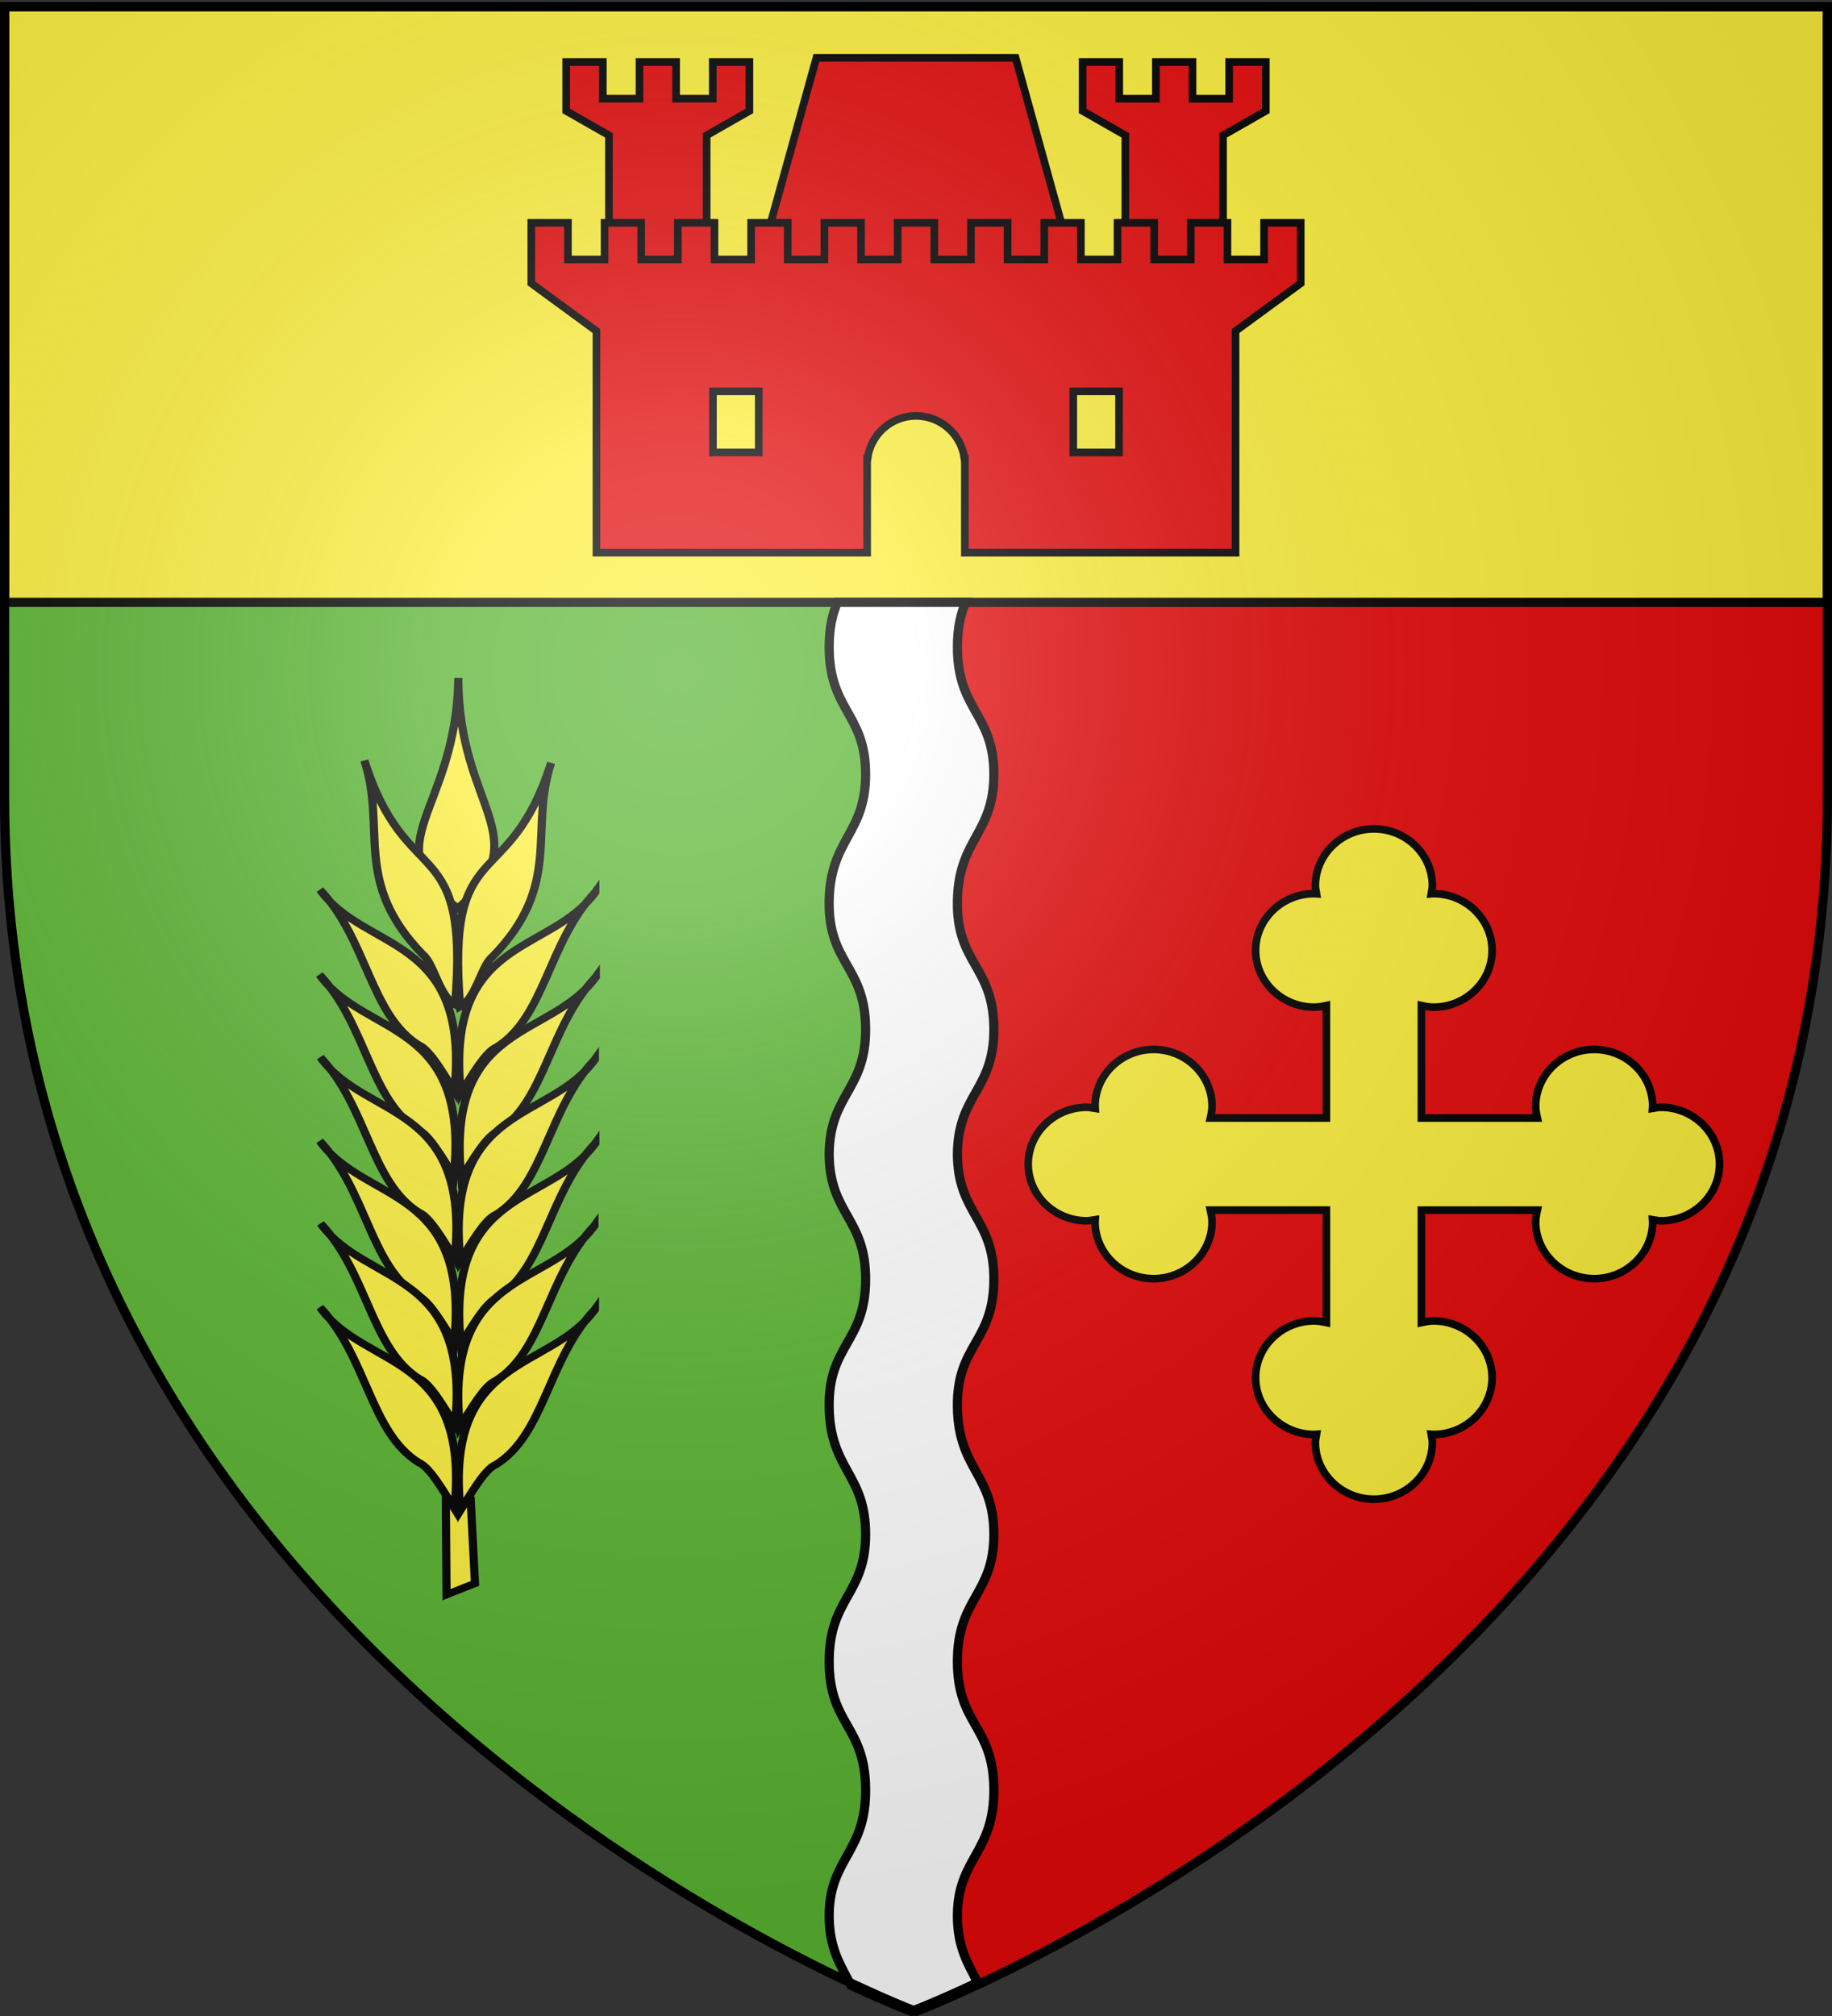 <svg xmlns="http://www.w3.org/2000/svg" xmlns:xlink="http://www.w3.org/1999/xlink" width="600" height="660" version="1.0"><rect width="100%" height="100%" fill="#333333" stroke="none"/><desc>Flag of Canton of Valais (Wallis)</desc><defs><radialGradient xlink:href="#a" id="b" cx="221.445" cy="226.331" r="300" fx="221.445" fy="226.331" gradientTransform="matrix(1.353 0 0 1.349 -77.63 -85.747)" gradientUnits="userSpaceOnUse"/><linearGradient id="a"><stop offset="0" style="stop-color:white;stop-opacity:.314"/><stop offset=".19" style="stop-color:white;stop-opacity:.251"/><stop offset=".6" style="stop-color:#6b6b6b;stop-opacity:.125"/><stop offset="1" style="stop-color:black;stop-opacity:.125"/></linearGradient></defs><g style="display:inline"><path d="M1.5 2.188v258.53C1.5 546.17 300 658.5 300 658.5V2.188z" style="fill:#5ab532;fill-opacity:1;fill-rule:evenodd;stroke:none;stroke-width:1px;stroke-linecap:butt;stroke-linejoin:miter;stroke-opacity:1"/><path d="M598.5 2.188v258.53C598.5 546.17 300 658.5 300 658.5V2.188z" style="fill:#e20909;fill-opacity:1;fill-rule:evenodd;stroke:none;stroke-width:1px;stroke-linecap:butt;stroke-linejoin:miter;stroke-opacity:1"/><path d="M298.5 2.198h3V658.5h-3z" style="opacity:1;fill:#000;fill-opacity:1;stroke:none;stroke-width:3;stroke-miterlimit:4;stroke-dasharray:none;stroke-opacity:1"/><path d="M1.5 2.2h597v195H1.5z" style="fill:#fcef3c;fill-opacity:1;fill-rule:nonzero;stroke:#000;stroke-width:3;stroke-linecap:round;stroke-linejoin:bevel;stroke-miterlimit:4;stroke-dasharray:none;stroke-dashoffset:0;stroke-opacity:1"/><path d="M274.25 197.188c-1.553 3.687-2.684 8.135-2.687 14.593-.011 20.88 11.913 21.756 11.937 41.594s-11.605 21.08-11.937 41.625 11.77 21.147 11.937 41.625c.166 20.38-11.782 21.454-11.937 41.25.155 19.796 12.103 20.87 11.937 41.25-.167 20.478-12.27 21.08-11.937 41.625.332 20.545 11.96 21.756 11.937 41.594s-11.948 20.714-11.937 41.594c.01 20.88 11.691 20.817 11.937 41.593.25 21.11-11.885 22.666-11.937 41.594-.03 10.75 3.796 16.372 7.125 22.813 12.418 5.78 19.812 8.562 19.812 8.562s8.21-3.113 21.719-9.469c-3.21-6.077-6.685-11.658-6.656-21.906.052-18.928 12.186-20.484 11.937-41.594-.246-20.776-11.926-20.714-11.937-41.593s11.913-21.756 11.937-41.594-11.605-21.05-11.937-41.594 11.77-21.147 11.937-41.625c.166-20.38-11.782-21.454-11.937-41.25.155-19.796 12.103-20.87 11.937-41.25-.167-20.478-12.27-21.08-11.937-41.625.332-20.545 11.96-21.787 11.937-41.625s-11.949-20.714-11.937-41.594c.003-6.458 1.134-10.906 2.687-14.594z" style="fill:#fff;fill-opacity:1;fill-rule:evenodd;stroke:#000;stroke-width:3;stroke-linecap:butt;stroke-linejoin:miter;stroke-miterlimit:4;stroke-opacity:1;stroke-dasharray:none"/></g><g style="display:inline"><path d="m966.063 24.938-22 79.437h109.25l-22-79.437zM884.125 26.313v16l14 8v62.656h32V50.313l14-8v-16h-12v12h-12v-12h-12v12h-12v-12zM1113.25 26.313v16l-14 8v62.656h-32V50.313l-14-8v-16h12v12h12v-12h12v12h12v-12z" style="opacity:1;fill:#e20909;fill-opacity:1;stroke:#000;stroke-width:2.5;stroke-miterlimit:4;stroke-dasharray:none;stroke-opacity:1" transform="translate(-698.688 -6)"/><path d="M872.688 78.938V98.75l21.343 15.625v72.563h88.657v-30.782h.125c.99-7.882 7.725-14 15.875-14s14.883 6.118 15.875 14h.125v30.781h88.656v-72.562l21.343-15.625V78.938h-12v12h-12v-12h-12v12h-12v-12h-12v12h-12v-12h-12v12h-12v-12h-12v12h-11.999v-12h-12v12h-12v-12h-12v12h-12v-12h-12v12h-12v-12h-12v12h-12v-12h-12v12h-12v-12zm59.5 55.187h15v20h-15zm118 0h15v20h-15z" style="opacity:1;fill:#e20909;fill-opacity:1;stroke:#000;stroke-width:2.5;stroke-miterlimit:4;stroke-dasharray:none;stroke-opacity:1" transform="translate(-698.688 -6)"/></g><g style="display:inline"><g style="fill:#fcef3c;fill-opacity:1;stroke:#000;stroke-width:1.856;stroke-miterlimit:4;stroke-dasharray:none;stroke-opacity:1;display:inline"><g style="stroke:#000;stroke-width:1.623;stroke-miterlimit:4;stroke-dasharray:none;stroke-opacity:1"><path d="m1101.832 295.496 12.77-12.902 3.733 3.225-13.96 15.284z" style="fill:#fcef3c;fill-opacity:1;fill-rule:evenodd;stroke:#000;stroke-width:1.623;stroke-linecap:butt;stroke-linejoin:miter;stroke-miterlimit:4;stroke-dasharray:none;stroke-opacity:1" transform="matrix(-1.227 -1.005 -1.106 1.115 1834.329 1296.23)"/><g style="fill:#fcef3c;fill-opacity:1;stroke:#000;stroke-width:1.623;stroke-miterlimit:4;stroke-dasharray:none;stroke-opacity:1"><path d="M1236.49 151.036c-19.492 22.086-11.329 38.487-33.552 37.355-1.55-22.515 14.378-16.025 33.552-37.355z" style="fill:#fcef3c;fill-opacity:1;fill-rule:evenodd;stroke:#000;stroke-width:1.623;stroke-linecap:butt;stroke-linejoin:miter;stroke-miterlimit:4;stroke-dasharray:none;stroke-opacity:1;display:inline" transform="matrix(-1.227 -1.005 -1.106 1.115 1834.329 1296.23)"/><g style="fill:#fcef3c;fill-opacity:1;stroke:#000;stroke-width:1.623;stroke-miterlimit:4;stroke-dasharray:none;stroke-opacity:1"><path d="M1210.439 152.46c-13.245 27.249 5.454 25.133-22.223 51.588-1.133-3.377 2.916-9.587 2.551-12.342.138-21.16 13.048-25.216 19.672-39.246zM1185.042 167.54c-2.531 16.137 15.772 27.116-9.524 50.397.91-4.095 2.412-9.997 1.461-12.117-2.788-11.344 7.74-23.86 8.063-38.28z" style="fill:#fcef3c;fill-opacity:1;fill-rule:evenodd;stroke:#000;stroke-width:1.623;stroke-linecap:butt;stroke-linejoin:miter;stroke-miterlimit:4;stroke-dasharray:none;stroke-opacity:1;display:inline" transform="matrix(-1.227 -1.005 -1.106 1.115 1834.329 1296.23)"/><path d="M1172.578 181.23c-2.53 16.138 15.772 27.117-9.524 50.397.91-4.095 2.412-9.997 1.461-12.117-2.788-11.344 7.74-23.86 8.063-38.28z" style="fill:#fcef3c;fill-opacity:1;fill-rule:evenodd;stroke:#000;stroke-width:1.623;stroke-linecap:butt;stroke-linejoin:miter;stroke-miterlimit:4;stroke-dasharray:none;stroke-opacity:1;display:inline" transform="matrix(-1.227 -1.005 -1.106 1.115 1834.329 1296.23)"/><path d="M1160.673 194.722c-2.53 16.138 15.773 27.117-9.524 50.397.91-4.095 2.412-9.997 1.461-12.117-2.788-11.344 7.74-23.86 8.063-38.28z" style="fill:#fcef3c;fill-opacity:1;fill-rule:evenodd;stroke:#000;stroke-width:1.623;stroke-linecap:butt;stroke-linejoin:miter;stroke-miterlimit:4;stroke-dasharray:none;stroke-opacity:1;display:inline" transform="matrix(-1.227 -1.005 -1.106 1.115 1834.329 1296.23)"/><path d="M1148.372 208.214c-2.531 16.138 15.772 27.117-9.524 50.397.91-4.095 2.411-9.997 1.46-12.117-2.787-11.344 7.74-23.86 8.064-38.28z" style="fill:#fcef3c;fill-opacity:1;fill-rule:evenodd;stroke:#000;stroke-width:1.623;stroke-linecap:butt;stroke-linejoin:miter;stroke-miterlimit:4;stroke-dasharray:none;stroke-opacity:1;display:inline" transform="matrix(-1.227 -1.005 -1.106 1.115 1834.329 1296.23)"/><path d="M1136.467 221.706c-2.531 16.138 15.772 27.117-9.524 50.397.91-4.095 2.412-9.997 1.461-12.117-2.788-11.344 7.74-23.86 8.063-38.28z" style="fill:#fcef3c;fill-opacity:1;fill-rule:evenodd;stroke:#000;stroke-width:1.623;stroke-linecap:butt;stroke-linejoin:miter;stroke-miterlimit:4;stroke-dasharray:none;stroke-opacity:1;display:inline" transform="matrix(-1.227 -1.005 -1.106 1.115 1834.329 1296.23)"/><path d="M1124.165 235.198c-2.53 16.138 15.773 27.117-9.524 50.397.91-4.095 2.412-9.996 1.461-12.117-2.788-11.344 7.74-23.86 8.063-38.28z" style="fill:#fcef3c;fill-opacity:1;fill-rule:evenodd;stroke:#000;stroke-width:1.623;stroke-linecap:butt;stroke-linejoin:miter;stroke-miterlimit:4;stroke-dasharray:none;stroke-opacity:1;display:inline" transform="matrix(-1.227 -1.005 -1.106 1.115 1834.329 1296.23)"/></g><g style="fill:#fcef3c;fill-opacity:1;stroke:#000;stroke-width:1.623;stroke-miterlimit:4;stroke-dasharray:none;stroke-opacity:1;display:inline"><path d="M1210.439 152.46c-13.245 27.249 5.454 25.133-22.223 51.588-1.133-3.377 2.916-9.587 2.551-12.342.138-21.16 13.048-25.216 19.672-39.246zM1185.042 167.54c-2.531 16.137 15.772 27.116-9.524 50.397.91-4.095 2.412-9.997 1.461-12.117-2.788-11.344 7.74-23.86 8.063-38.28z" style="fill:#fcef3c;fill-opacity:1;fill-rule:evenodd;stroke:#000;stroke-width:1.623;stroke-linecap:butt;stroke-linejoin:miter;stroke-miterlimit:4;stroke-dasharray:none;stroke-opacity:1;display:inline" transform="matrix(1.228 -1.004 1.105 1.117 -1535.55 1293.952)"/><path d="M1172.578 181.23c-2.53 16.138 15.772 27.117-9.524 50.397.91-4.095 2.412-9.997 1.461-12.117-2.788-11.344 7.74-23.86 8.063-38.28z" style="fill:#fcef3c;fill-opacity:1;fill-rule:evenodd;stroke:#000;stroke-width:1.623;stroke-linecap:butt;stroke-linejoin:miter;stroke-miterlimit:4;stroke-dasharray:none;stroke-opacity:1;display:inline" transform="matrix(1.228 -1.004 1.105 1.117 -1535.55 1293.952)"/><path d="M1160.673 194.722c-2.53 16.138 15.773 27.117-9.524 50.397.91-4.095 2.412-9.997 1.461-12.117-2.788-11.344 7.74-23.86 8.063-38.28z" style="fill:#fcef3c;fill-opacity:1;fill-rule:evenodd;stroke:#000;stroke-width:1.623;stroke-linecap:butt;stroke-linejoin:miter;stroke-miterlimit:4;stroke-dasharray:none;stroke-opacity:1;display:inline" transform="matrix(1.228 -1.004 1.105 1.117 -1535.55 1293.952)"/><path d="M1148.372 208.214c-2.531 16.138 15.772 27.117-9.524 50.397.91-4.095 2.411-9.997 1.46-12.117-2.787-11.344 7.74-23.86 8.064-38.28z" style="fill:#fcef3c;fill-opacity:1;fill-rule:evenodd;stroke:#000;stroke-width:1.623;stroke-linecap:butt;stroke-linejoin:miter;stroke-miterlimit:4;stroke-dasharray:none;stroke-opacity:1;display:inline" transform="matrix(1.228 -1.004 1.105 1.117 -1535.55 1293.952)"/><path d="M1136.467 221.706c-2.531 16.138 15.772 27.117-9.524 50.397.91-4.095 2.412-9.997 1.461-12.117-2.788-11.344 7.74-23.86 8.063-38.28z" style="fill:#fcef3c;fill-opacity:1;fill-rule:evenodd;stroke:#000;stroke-width:1.623;stroke-linecap:butt;stroke-linejoin:miter;stroke-miterlimit:4;stroke-dasharray:none;stroke-opacity:1;display:inline" transform="matrix(1.228 -1.004 1.105 1.117 -1535.55 1293.952)"/><path d="M1124.165 235.198c-2.53 16.138 15.773 27.117-9.524 50.397.91-4.095 2.412-9.996 1.461-12.117-2.788-11.344 7.74-23.86 8.063-38.28z" style="fill:#fcef3c;fill-opacity:1;fill-rule:evenodd;stroke:#000;stroke-width:1.623;stroke-linecap:butt;stroke-linejoin:miter;stroke-miterlimit:4;stroke-dasharray:none;stroke-opacity:1;display:inline" transform="matrix(1.228 -1.004 1.105 1.117 -1535.55 1293.952)"/></g></g></g></g></g><path d="M449.97 271.364c-10.54 0-19.17 8.367-19.17 18.585 0 .94.255 1.798.397 2.701-.27-.01-.524-.089-.796-.089-10.54 0-19.171 8.367-19.171 18.585s8.631 18.584 19.171 18.584c1.389 0 2.704-.258 4.012-.534v36.812h-38.005c.277-1.26.55-2.526.55-3.86 0-10.208-8.6-18.584-19.14-18.584s-19.171 8.367-19.171 18.585c0 .253.081.49.092.742-.938-.139-1.842-.386-2.818-.386-10.54 0-19.171 8.367-19.171 18.584 0 10.218 8.631 18.585 19.171 18.585.976 0 1.88-.248 2.818-.386-.01.252-.092.488-.092.742 0 10.217 8.631 18.584 19.171 18.584s19.14-8.376 19.14-18.584c0-1.334-.273-2.599-.55-3.86h38.005v36.813c-1.313-.272-2.626-.534-4.012-.534-10.54 0-19.171 8.367-19.171 18.584 0 10.218 8.631 18.585 19.171 18.585.273 0 .526-.078.796-.09-.14.9-.398 1.767-.398 2.702 0 10.218 8.632 18.584 19.172 18.584s19.14-8.376 19.14-18.584c0-.935-.26-1.799-.398-2.702.272.012.522.09.796.09 10.54 0 19.172-8.367 19.172-18.585s-8.631-18.584-19.172-18.584c-1.375 0-2.68.265-3.98.534v-36.812h37.974c-.278 1.26-.551 2.525-.551 3.859 0 10.217 8.631 18.584 19.171 18.584s19.14-8.376 19.14-18.584c0-.254-.08-.49-.091-.742.938.138 1.842.386 2.817.386 10.54 0 19.172-8.367 19.172-18.585s-8.631-18.584-19.172-18.584c-.975 0-1.879.247-2.817.386.01-.252.092-.489.092-.742 0-10.209-8.6-18.585-19.14-18.585s-19.172 8.367-19.172 18.585c0 1.333.273 2.599.551 3.86h-37.975v-36.813c1.295.273 2.603.534 3.981.534 10.54 0 19.172-8.367 19.172-18.584 0-10.218-8.631-18.585-19.172-18.585-.274 0-.524.078-.796.09.138-.904.398-1.768.398-2.702 0-10.208-8.6-18.585-19.14-18.585z" style="display:inline;fill:#fcef3c;fill-opacity:1;stroke:#000;stroke-width:2.5;stroke-miterlimit:4;stroke-dasharray:none;stroke-opacity:1"/><path d="M300 658.5s298.5-112.32 298.5-397.772V2.176H1.5v258.552C1.5 546.18 300 658.5 300 658.5" style="opacity:1;fill:url(#b);fill-opacity:1;fill-rule:evenodd;stroke:none;stroke-width:1px;stroke-linecap:butt;stroke-linejoin:miter;stroke-opacity:1"/><path d="M300 658.5S1.5 546.18 1.5 260.728V2.176h597v258.552C598.5 546.18 300 658.5 300 658.5z" style="opacity:1;fill:none;fill-opacity:1;fill-rule:evenodd;stroke:#000;stroke-width:3;stroke-linecap:butt;stroke-linejoin:miter;stroke-miterlimit:4;stroke-dasharray:none;stroke-opacity:1"/></svg>